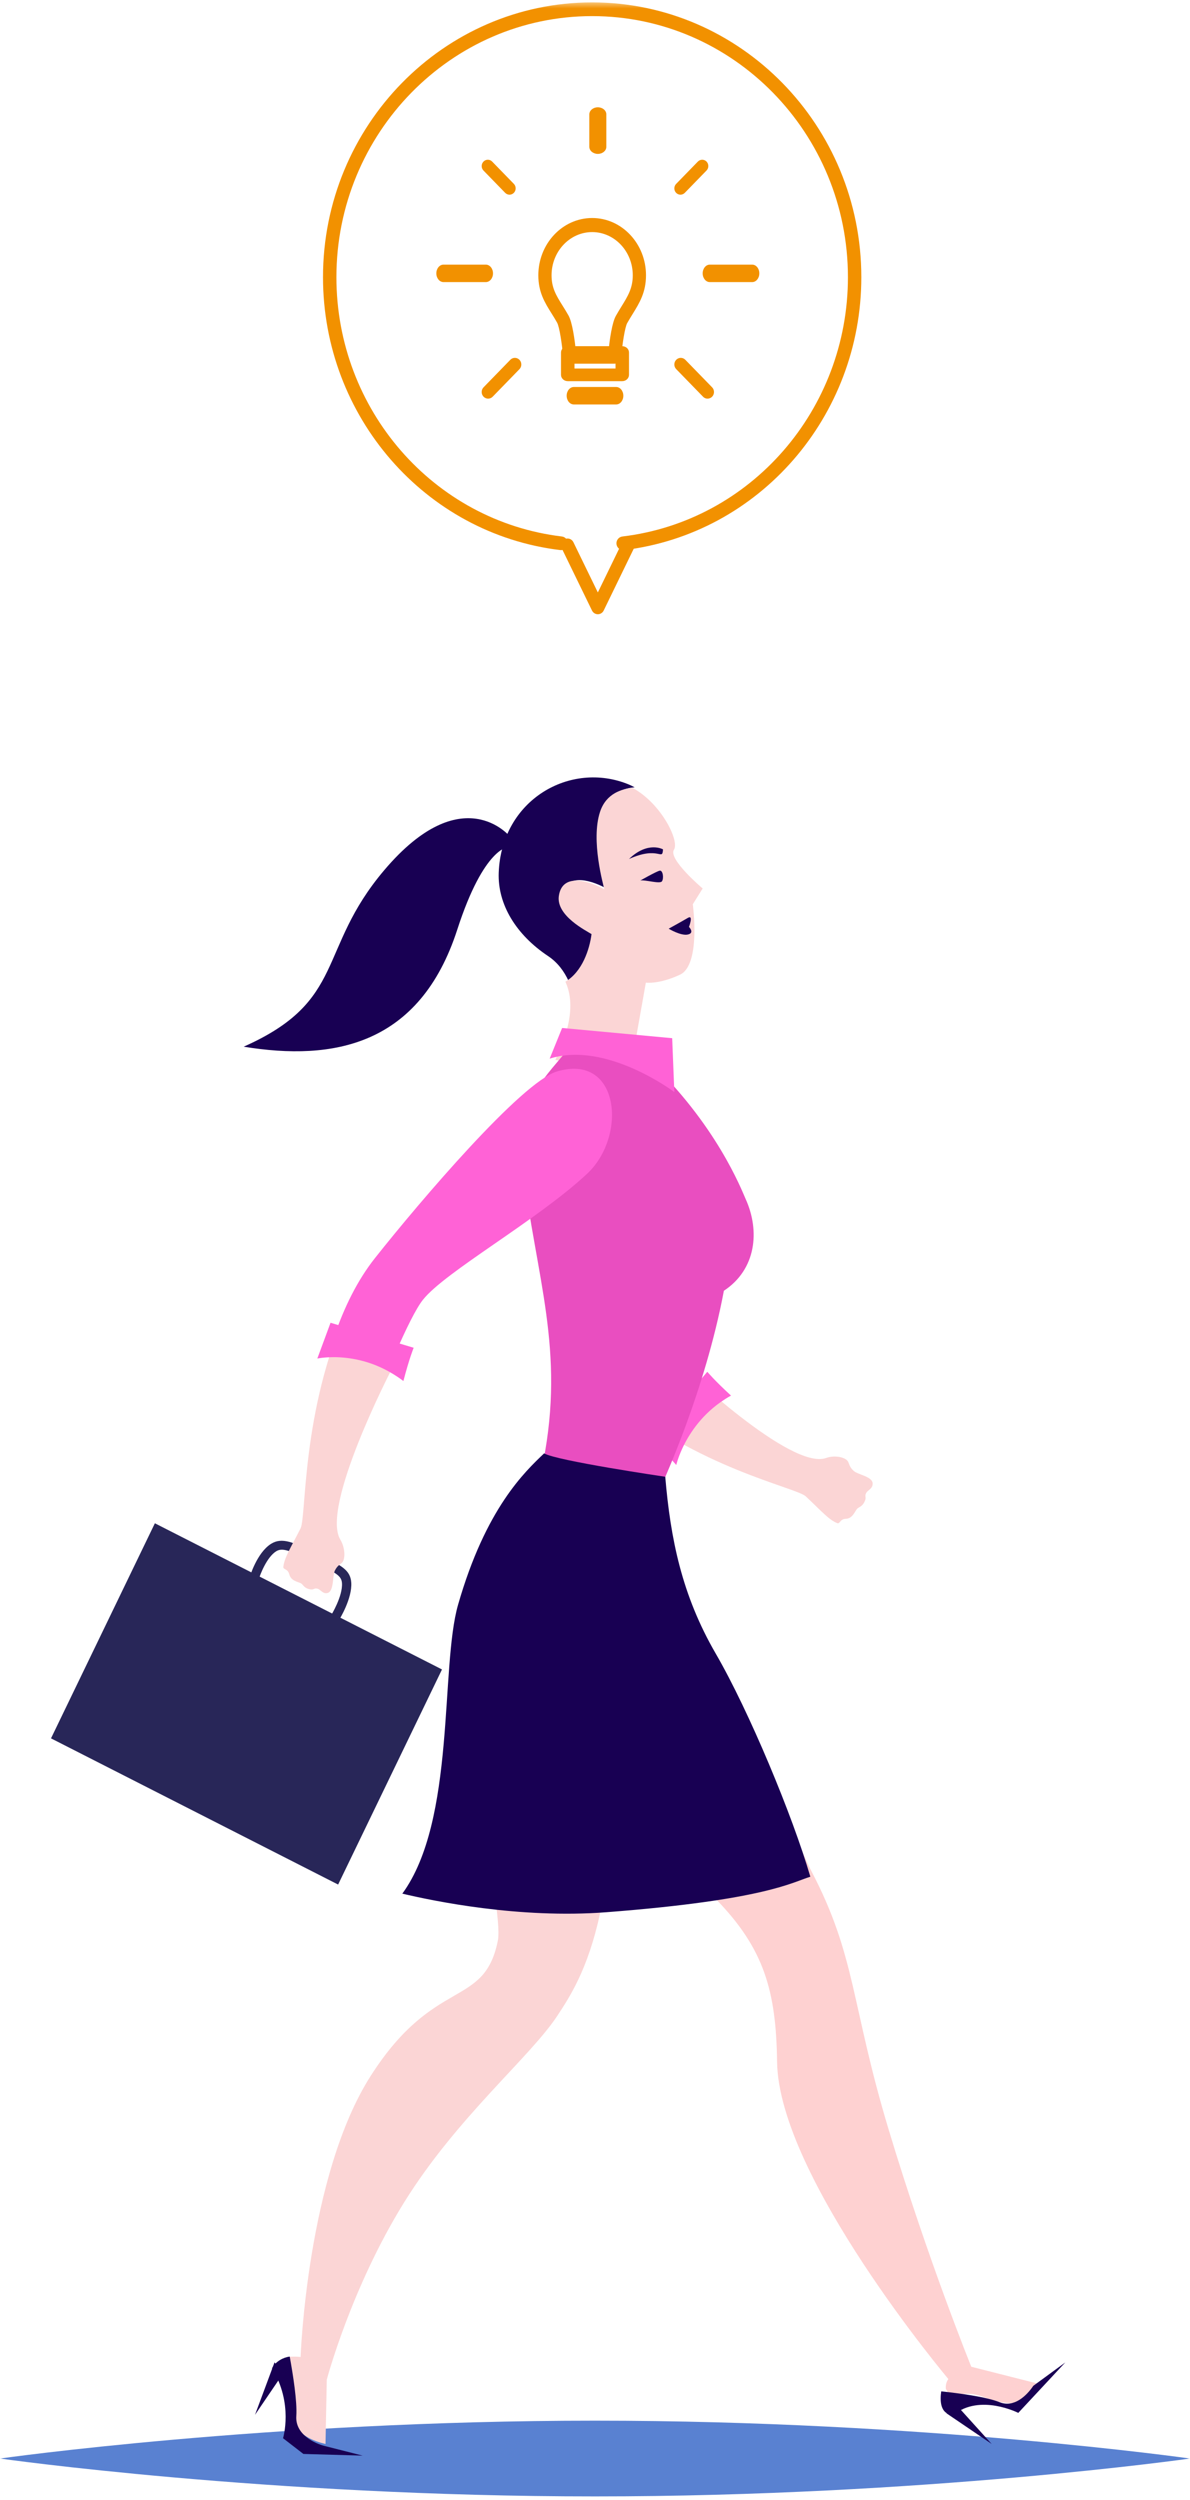 <?xml version="1.0" encoding="UTF-8"?>
<svg width="210px" height="441px" viewBox="0 0 210 441" version="1.1" xmlns="http://www.w3.org/2000/svg" xmlns:xlink="http://www.w3.org/1999/xlink">
    <!-- Generator: Sketch 53.2 (72643) - https://sketchapp.com -->
    <title>Group 41</title>
    <desc>Created with Sketch.</desc>
    <defs>
        <polygon id="path-1" points="0 441.395 210 441.395 210 0.423 0 0.423"></polygon>
    </defs>
    <g id="Homepage" stroke="none" stroke-width="1" fill="none" fill-rule="evenodd">
        <g id="1440" transform="translate(-312, -2493)">
            <g id="Group-41" transform="translate(312, 2493)">
                <path d="M58.686,286.072 C58.294,285.848 58.17,285.362 58.404,284.989 C58.423,284.956 60.506,281.59 60.348,279.257 C60.258,277.968 59.33,277.469 55.792,275.766 L54.819,275.299 C51.151,273.531 49.827,272.954 48.719,273.659 C47.089,274.697 45.926,277.67 45.614,278.726 C45.493,279.144 45.039,279.396 44.601,279.273 C44.163,279.156 43.908,278.721 44.031,278.302 C44.081,278.124 45.332,273.922 47.81,272.346 C49.765,271.102 51.824,272.093 55.558,273.889 L56.533,274.357 C60.172,276.113 61.834,276.912 61.988,279.154 C62.181,281.981 59.912,285.644 59.813,285.8 C59.661,286.045 59.387,286.181 59.107,286.181 C58.965,286.181 58.819,286.147 58.686,286.072 Z" id="Fill-1" fill="#282658"></path>
                <polygon id="Fill-3" fill="#282658" points="59.669 332.437 9 306.647 27.331 268.707 78 294.492"></polygon>
                <path d="M101.597,61.668 L107.406,61.668 C107.594,59.939 107.999,56.935 108.676,55.731 C109.011,55.129 109.353,54.577 109.681,54.043 C110.791,52.248 111.666,50.833 111.666,48.561 C111.666,44.358 108.452,40.94 104.501,40.94 C100.549,40.94 97.334,44.358 97.334,48.561 C97.334,50.803 98.152,52.114 99.283,53.927 C99.625,54.471 99.979,55.041 100.327,55.659 C101.004,56.874 101.412,59.919 101.597,61.668 M108.459,64.153 L100.543,64.153 C99.94,64.153 99.435,63.66 99.383,63.02 C99.182,60.649 98.721,57.648 98.319,56.928 C97.994,56.348 97.662,55.814 97.34,55.3 C96.136,53.374 95,51.552 95,48.561 C95,42.99 99.262,38.456 104.501,38.456 C109.738,38.456 114,42.99 114,48.561 C114,51.575 112.851,53.436 111.634,55.406 C111.322,55.91 110.998,56.433 110.681,56.998 C110.281,57.716 109.818,60.684 109.621,63.022 C109.567,63.66 109.062,64.153 108.459,64.153" id="Fill-5" fill="#F29100"></path>
                <mask id="mask-2" fill="white">
                    <use xlink:href="#path-1"></use>
                </mask>
                <g id="Clip-8"></g>
                <path d="M101.382,65.004 L108.623,65.004 L108.623,63.302 L101.382,63.302 L101.382,65.004 Z M109.811,67.237 L100.191,67.237 C99.533,67.237 99,66.738 99,66.12 L99,62.185 C99,61.569 99.533,61.07 100.191,61.07 L109.811,61.07 C110.469,61.07 111,61.569 111,62.185 L111,66.12 C111,66.738 110.469,67.237 109.811,67.237 L109.811,67.237 Z" id="Fill-7" fill="#F29100" mask="url(#mask-2)"></path>
                <path d="M108.731,71.349 L101.269,71.349 C100.567,71.349 100,70.66 100,69.807 C100,68.956 100.567,68.265 101.269,68.265 L108.731,68.265 C109.433,68.265 110,68.956 110,69.807 C110,70.66 109.433,71.349 108.731,71.349" id="Fill-9" fill="#F29100" mask="url(#mask-2)"></path>
                <path d="M105.5,27.149 C104.67,27.149 104,26.591 104,25.902 L104,20.172 C104,19.485 104.67,18.926 105.5,18.926 C106.33,18.926 107,19.485 107,20.172 L107,25.902 C107,26.591 106.33,27.149 105.5,27.149" id="Fill-10" fill="#F29100" mask="url(#mask-2)"></path>
                <path d="M120.082,34.344 C119.804,34.344 119.527,34.235 119.317,34.017 C118.894,33.583 118.894,32.879 119.317,32.443 L123.154,28.501 C123.578,28.069 124.264,28.068 124.683,28.502 C125.106,28.937 125.106,29.641 124.683,30.077 L120.846,34.019 C120.634,34.235 120.359,34.344 120.082,34.344" id="Fill-11" fill="#F29100" mask="url(#mask-2)"></path>
                <path d="M86.138,70.321 C85.847,70.321 85.556,70.206 85.333,69.979 C84.89,69.522 84.888,68.782 85.332,68.323 L90.056,63.469 C90.498,63.011 91.22,63.012 91.666,63.467 C92.111,63.926 92.111,64.666 91.666,65.123 L86.945,69.977 C86.72,70.206 86.432,70.321 86.138,70.321" id="Fill-12" fill="#F29100" mask="url(#mask-2)"></path>
                <path d="M85.732,49.763 L78.268,49.763 C77.567,49.763 77,49.073 77,48.221 C77,47.371 77.567,46.679 78.268,46.679 L85.732,46.679 C86.433,46.679 87,47.371 87,48.221 C87,49.073 86.433,49.763 85.732,49.763" id="Fill-13" fill="#F29100" mask="url(#mask-2)"></path>
                <path d="M132.738,49.763 L125.262,49.763 C124.564,49.763 124,49.073 124,48.221 C124,47.371 124.564,46.679 125.262,46.679 L132.738,46.679 C133.436,46.679 134,47.371 134,48.221 C134,49.073 133.436,49.763 132.738,49.763" id="Fill-14" fill="#F29100" mask="url(#mask-2)"></path>
                <path d="M89.915,34.344 C89.637,34.344 89.361,34.235 89.148,34.018 L85.319,30.083 C84.894,29.647 84.894,28.941 85.319,28.506 C85.74,28.069 86.428,28.066 86.852,28.503 L90.682,32.436 C91.106,32.874 91.106,33.58 90.682,34.014 C90.471,34.235 90.193,34.344 89.915,34.344" id="Fill-15" fill="#F29100" mask="url(#mask-2)"></path>
                <path d="M124.864,70.321 C124.522,70.321 124.217,70.167 124.008,69.922 L119.333,65.118 C118.889,64.664 118.889,63.923 119.333,63.469 C119.778,63.011 120.496,63.011 120.94,63.469 L125.668,68.325 C125.881,68.544 126,68.842 126,69.151 C126,69.796 125.493,70.321 124.864,70.321" id="Fill-16" fill="#F29100" mask="url(#mask-2)"></path>
                <path d="M109.967,97.047 C109.376,97.047 108.864,96.593 108.792,95.979 C108.718,95.316 109.18,94.716 109.831,94.638 C132.522,91.917 149.635,72.253 149.635,48.898 C149.635,23.502 129.385,2.842 104.497,2.842 C79.613,2.842 59.367,23.502 59.367,48.898 C59.367,72.249 76.474,91.914 99.16,94.638 C99.81,94.716 100.272,95.316 100.198,95.979 C100.122,96.641 99.528,97.102 98.885,97.036 C75.006,94.17 57,73.474 57,48.898 C57,22.169 78.307,0.423 104.497,0.423 C130.691,0.423 152,22.169 152,48.898 C152,73.475 133.991,94.173 110.106,97.036 C110.062,97.043 110.012,97.047 109.967,97.047" id="Fill-17" fill="#F29100" mask="url(#mask-2)"></path>
                <path d="M105.502,108.353 C105.063,108.353 104.664,108.099 104.468,107.696 L99.123,96.711 C98.837,96.122 99.067,95.41 99.639,95.115 C100.214,94.824 100.905,95.06 101.189,95.645 L105.502,104.508 L109.811,95.646 C110.097,95.06 110.793,94.824 111.361,95.115 C111.932,95.408 112.164,96.122 111.877,96.71 L106.536,107.694 C106.34,108.099 105.94,108.353 105.502,108.353" id="Fill-18" fill="#F29100" mask="url(#mask-2)"></path>
                <path d="M210,433.685 C210,433.685 162.987,440.367 104.999,440.367 C47.01,440.367 0,433.685 0,433.685 C0,433.685 47.01,427.005 104.999,427.005 C162.987,427.005 210,433.685 210,433.685" id="Fill-19" fill="#5981D1" mask="url(#mask-2)"></path>
                <path d="M90,147.582 C90,147.582 81.603,137.219 67.813,153.492 C55.889,167.549 61.246,176.557 43,184.635 C58.822,187.227 74.073,184.437 80.693,163.99 C85.439,149.329 89.766,149.392 89.766,149.392 L90,147.582 Z" id="Fill-20" fill="#180053" mask="url(#mask-2)"></path>
                <path d="M104.886,164.701 C103.984,164.1 98.779,161.484 99.23,157.997 C99.824,153.552 104.953,155.55 107.09,156.78 C106.956,156.054 104.724,148.176 106.357,143.1 C107.412,139.814 110.176,139.03 112,138.883 C111.652,138.695 111.299,138.523 110.942,138.374 C100.686,134.157 88.487,141.035 88.009,153.956 C87.805,159.552 91.085,164.896 96.726,168.655 C98.389,169.764 99.563,171.33 100.366,173.112 C103.316,171.323 104.545,167.369 104.886,164.701" id="Fill-21" fill="#180053" mask="url(#mask-2)"></path>
                <path d="M112.043,189.043 C111.675,188.774 111.966,187.089 111.582,186.802 L113.975,173.336 C113.975,173.336 116.262,173.68 120.001,171.934 C123.739,170.179 122.258,159.513 122.258,159.513 L124,156.73 C124,156.73 117.849,151.541 118.936,149.886 C119.955,148.34 116.672,141.708 111.65,139 C109.788,139.147 106.967,139.929 105.889,143.21 C104.223,148.28 106.501,156.143 106.638,156.87 C104.457,155.64 99.222,153.645 98.614,158.085 C98.156,161.566 103.468,164.178 104.389,164.779 C104.039,167.442 102.785,171.388 99.775,173.174 C101.93,177.853 99.61,183.598 98,186.968 C105.968,188.511 109.902,190.056 112.043,189.043" id="Fill-22" fill="#FBD5D5" mask="url(#mask-2)"></path>
                <path d="M117,149.829 C117,149.829 114.346,148.308 111,151.526 C116.332,149.126 116.876,151.989 117,149.829" id="Fill-23" fill="#180053" mask="url(#mask-2)"></path>
                <path d="M113,155.321 C113,155.321 115.838,153.711 116.414,153.588 C116.994,153.47 117.177,154.964 116.81,155.469 C116.445,155.979 113.823,155.15 113,155.321" id="Fill-24" fill="#180053" mask="url(#mask-2)"></path>
                <path d="M121.585,163.507 C121.585,163.507 122.434,161.298 121.392,161.913 C120.179,162.628 118,163.82 118,163.82 C118,163.82 120.15,165.13 121.392,164.849 C122.637,164.568 121.585,163.507 121.585,163.507" id="Fill-25" fill="#180053" mask="url(#mask-2)"></path>
                <path d="M69,241.776 C69,241.776 56.567,265.797 60.057,271.583 C60.94,273.052 60.961,275.063 60.364,275.651 C60.034,275.984 59.577,276.111 59.106,277.025 C58.643,277.944 58.97,280.673 57.822,281 C57,281.234 56.587,280.427 56.093,280.266 C55.412,280.045 55.455,280.484 54.771,280.366 C53.583,280.17 53.508,279.475 53.043,279.263 C52.519,279.022 51.35,278.852 51.059,277.735 C50.781,276.664 49.948,276.921 50.003,276.388 C50.156,274.789 51.405,272.839 53.033,269.622 C54.106,267.52 53.136,248.996 61.376,230.674 L69,241.776 Z" id="Fill-26" fill="#FBD5D5" mask="url(#mask-2)"></path>
                <path d="M120.243,240.953 C120.243,240.953 139.524,259.422 145.787,257.187 C147.372,256.622 149.258,257.077 149.653,257.826 C149.876,258.239 149.879,258.745 150.624,259.441 C151.356,260.146 153.985,260.442 154,261.705 C154.013,262.607 153.161,262.849 152.881,263.319 C152.515,263.963 152.926,264.026 152.65,264.705 C152.175,265.883 151.508,265.796 151.195,266.223 C150.835,266.707 150.389,267.88 149.277,267.914 C148.211,267.943 148.246,268.865 147.755,268.683 C146.307,268.147 144.798,266.4 142.208,263.971 C140.518,262.366 123.015,259.01 108,246.205 L120.243,240.953 Z" id="Fill-27" fill="#FBD5D5" mask="url(#mask-2)"></path>
                <path d="M114.759,234.421 C113.244,228.257 119.714,208.191 118.579,195.953 C117.662,186.1 106.193,180.46 102.195,191.466 C99.948,197.66 101.031,228.333 104.102,240.856 C105.33,245.864 112.069,250.943 116.124,253.288 L125,246.489 C120.94,242.34 115.223,236.319 114.759,234.421" id="Fill-28" fill="#00A1B3" mask="url(#mask-2)"></path>
                <path d="M124.818,241.981 L123.742,243.249 L115,253.557 L119.342,258.428 C119.342,258.428 119.613,257.228 120.404,255.515 C121.48,253.184 123.521,249.915 127.122,247.366 C127.71,246.958 128.331,246.548 129,246.181 C126.057,243.485 124.818,241.981 124.818,241.981" id="Fill-29" fill="#FF62D6" mask="url(#mask-2)"></path>
                <path d="M127.744,227.691 C133.455,223.931 134.134,217.13 131.589,211.513 C130.888,209.958 126.427,198.255 114.146,186.719 C111.986,187.402 107.986,187.168 100.659,184.419 C100.544,184.612 100.422,184.794 100.298,184.96 C96.977,189.393 90.764,194.042 92.216,205.789 C94.655,225.497 99.705,238.126 95.875,257.8 C98.779,259.296 109.042,261.699 117.005,261.5 C116.956,261.377 124.38,245.574 127.744,227.691" id="Fill-30" fill="#E94EC0" mask="url(#mask-2)"></path>
                <path d="M97,186.747 L99.197,181.335 L118.621,183.136 L119,192.642 C119,192.642 106.972,183.553 97,186.747" id="Fill-31" fill="#FF62D6" mask="url(#mask-2)"></path>
                <path d="M183,420.432 L171.404,417.495 C171.404,417.495 163.736,398.606 156.829,375.683 C150.151,353.517 151.091,345.127 143.178,330.05 C140.237,324.445 125.555,287.603 122.505,288.246 C113.355,290.166 101.73,292.496 102.005,298.78 C101.993,299.881 103.733,311.716 126.425,335.099 C134.824,343.753 136.971,351.223 137.131,363.697 C137.396,384.08 167.423,419.728 167.36,419.67 C167.36,419.67 166.804,420.304 166.913,421.393 C168.332,424.062 168.961,421.147 173.551,422.818 C176.118,423.75 180.377,425.135 182.75,421.862 L183,420.432 Z" id="Fill-32" fill="#FED1D1" mask="url(#mask-2)"></path>
                <polygon id="Fill-33" fill="#180053" mask="url(#mask-2)" points="167 425.689 175 431.116 169.424 424.949"></polygon>
                <path d="M182.346,420.862 C181.22,422.541 178.967,424.787 176.403,423.748 C174.058,422.797 169.072,422.15 166.099,421.835 C165.863,423.418 165.865,425.973 168.277,425.977 C172.94,422.195 179.697,425.634 179.697,425.634 L188,416.726 L182.346,420.862 Z" id="Fill-34" fill="#180053" mask="url(#mask-2)"></path>
                <path d="M57.444,431.116 L57.667,419.772 C57.667,419.772 61.954,403.593 71.292,388.541 C80.633,373.488 93.474,362.964 98.325,355.626 C102.661,349.05 111.297,336.06 106.68,290.357 C102.764,288.297 89.383,288.76 80.145,295.174 C79.469,297.585 89.052,336.328 87.858,342.312 C85.452,354.373 76.693,348.56 65.438,366.155 C54.182,383.751 53.047,415.777 53.047,415.777 C53.047,415.777 52.022,415.634 51,415.758 C51.572,418.784 52.108,423.778 51.936,426.231 C51.703,429.437 55.688,430.715 57.444,431.116" id="Fill-35" fill="#FBD5D5" mask="url(#mask-2)"></path>
                <path d="M143,331.053 C139.878,320.326 132.2,301.853 126.309,291.699 C120.299,281.342 118.325,271.412 117.399,260.502 C117.391,260.502 98.163,257.674 96.022,256.372 C92.642,259.604 85.718,266.032 80.829,283.1 C77.664,294.149 80.459,321.094 71,334.039 C76.399,335.321 91.61,338.499 106.995,337.318 C135.079,335.159 139.891,331.99 143,331.053" id="Fill-36" fill="#180053" mask="url(#mask-2)"></path>
                <path d="M74.634,229.285 C78.561,224.324 94.638,215.391 103.584,207.073 C110.77,200.382 109.318,185.677 98.257,189.017 C92.023,190.907 74.201,211.794 66.209,221.877 C63.007,225.911 60.704,230.717 59,235.689 L69.696,238.898 C71.643,234.409 73.42,230.812 74.634,229.285" id="Fill-37" fill="#FF62D6" mask="url(#mask-2)"></path>
                <path d="M73,237.746 L71.388,237.262 L60.645,234.03 L58.33,233.335 L56,239.644 C56,239.644 57.177,239.395 59.047,239.403 C61.593,239.426 65.405,239.965 69.279,242.324 C69.916,242.709 70.551,243.125 71.187,243.614 C72.232,239.606 73,237.746 73,237.746" id="Fill-38" fill="#FF62D6" mask="url(#mask-2)"></path>
                <path d="M57.36,431.487 C55.618,431.071 52.062,429.475 52.29,426.18 C52.465,423.658 51.697,418.809 51.128,415.698 C50.053,415.826 48.647,416.52 48,417.776 C51.817,424.005 49.948,430.1 49.948,430.1 L53.54,432.877 L64,433.172 L57.36,431.487 Z" id="Fill-39" fill="#180053" mask="url(#mask-2)"></path>
                <polygon id="Fill-40" fill="#180053" mask="url(#mask-2)" points="48.444 416.726 45 425.977 50 418.625"></polygon>
            </g>
        </g>
    </g>
</svg>